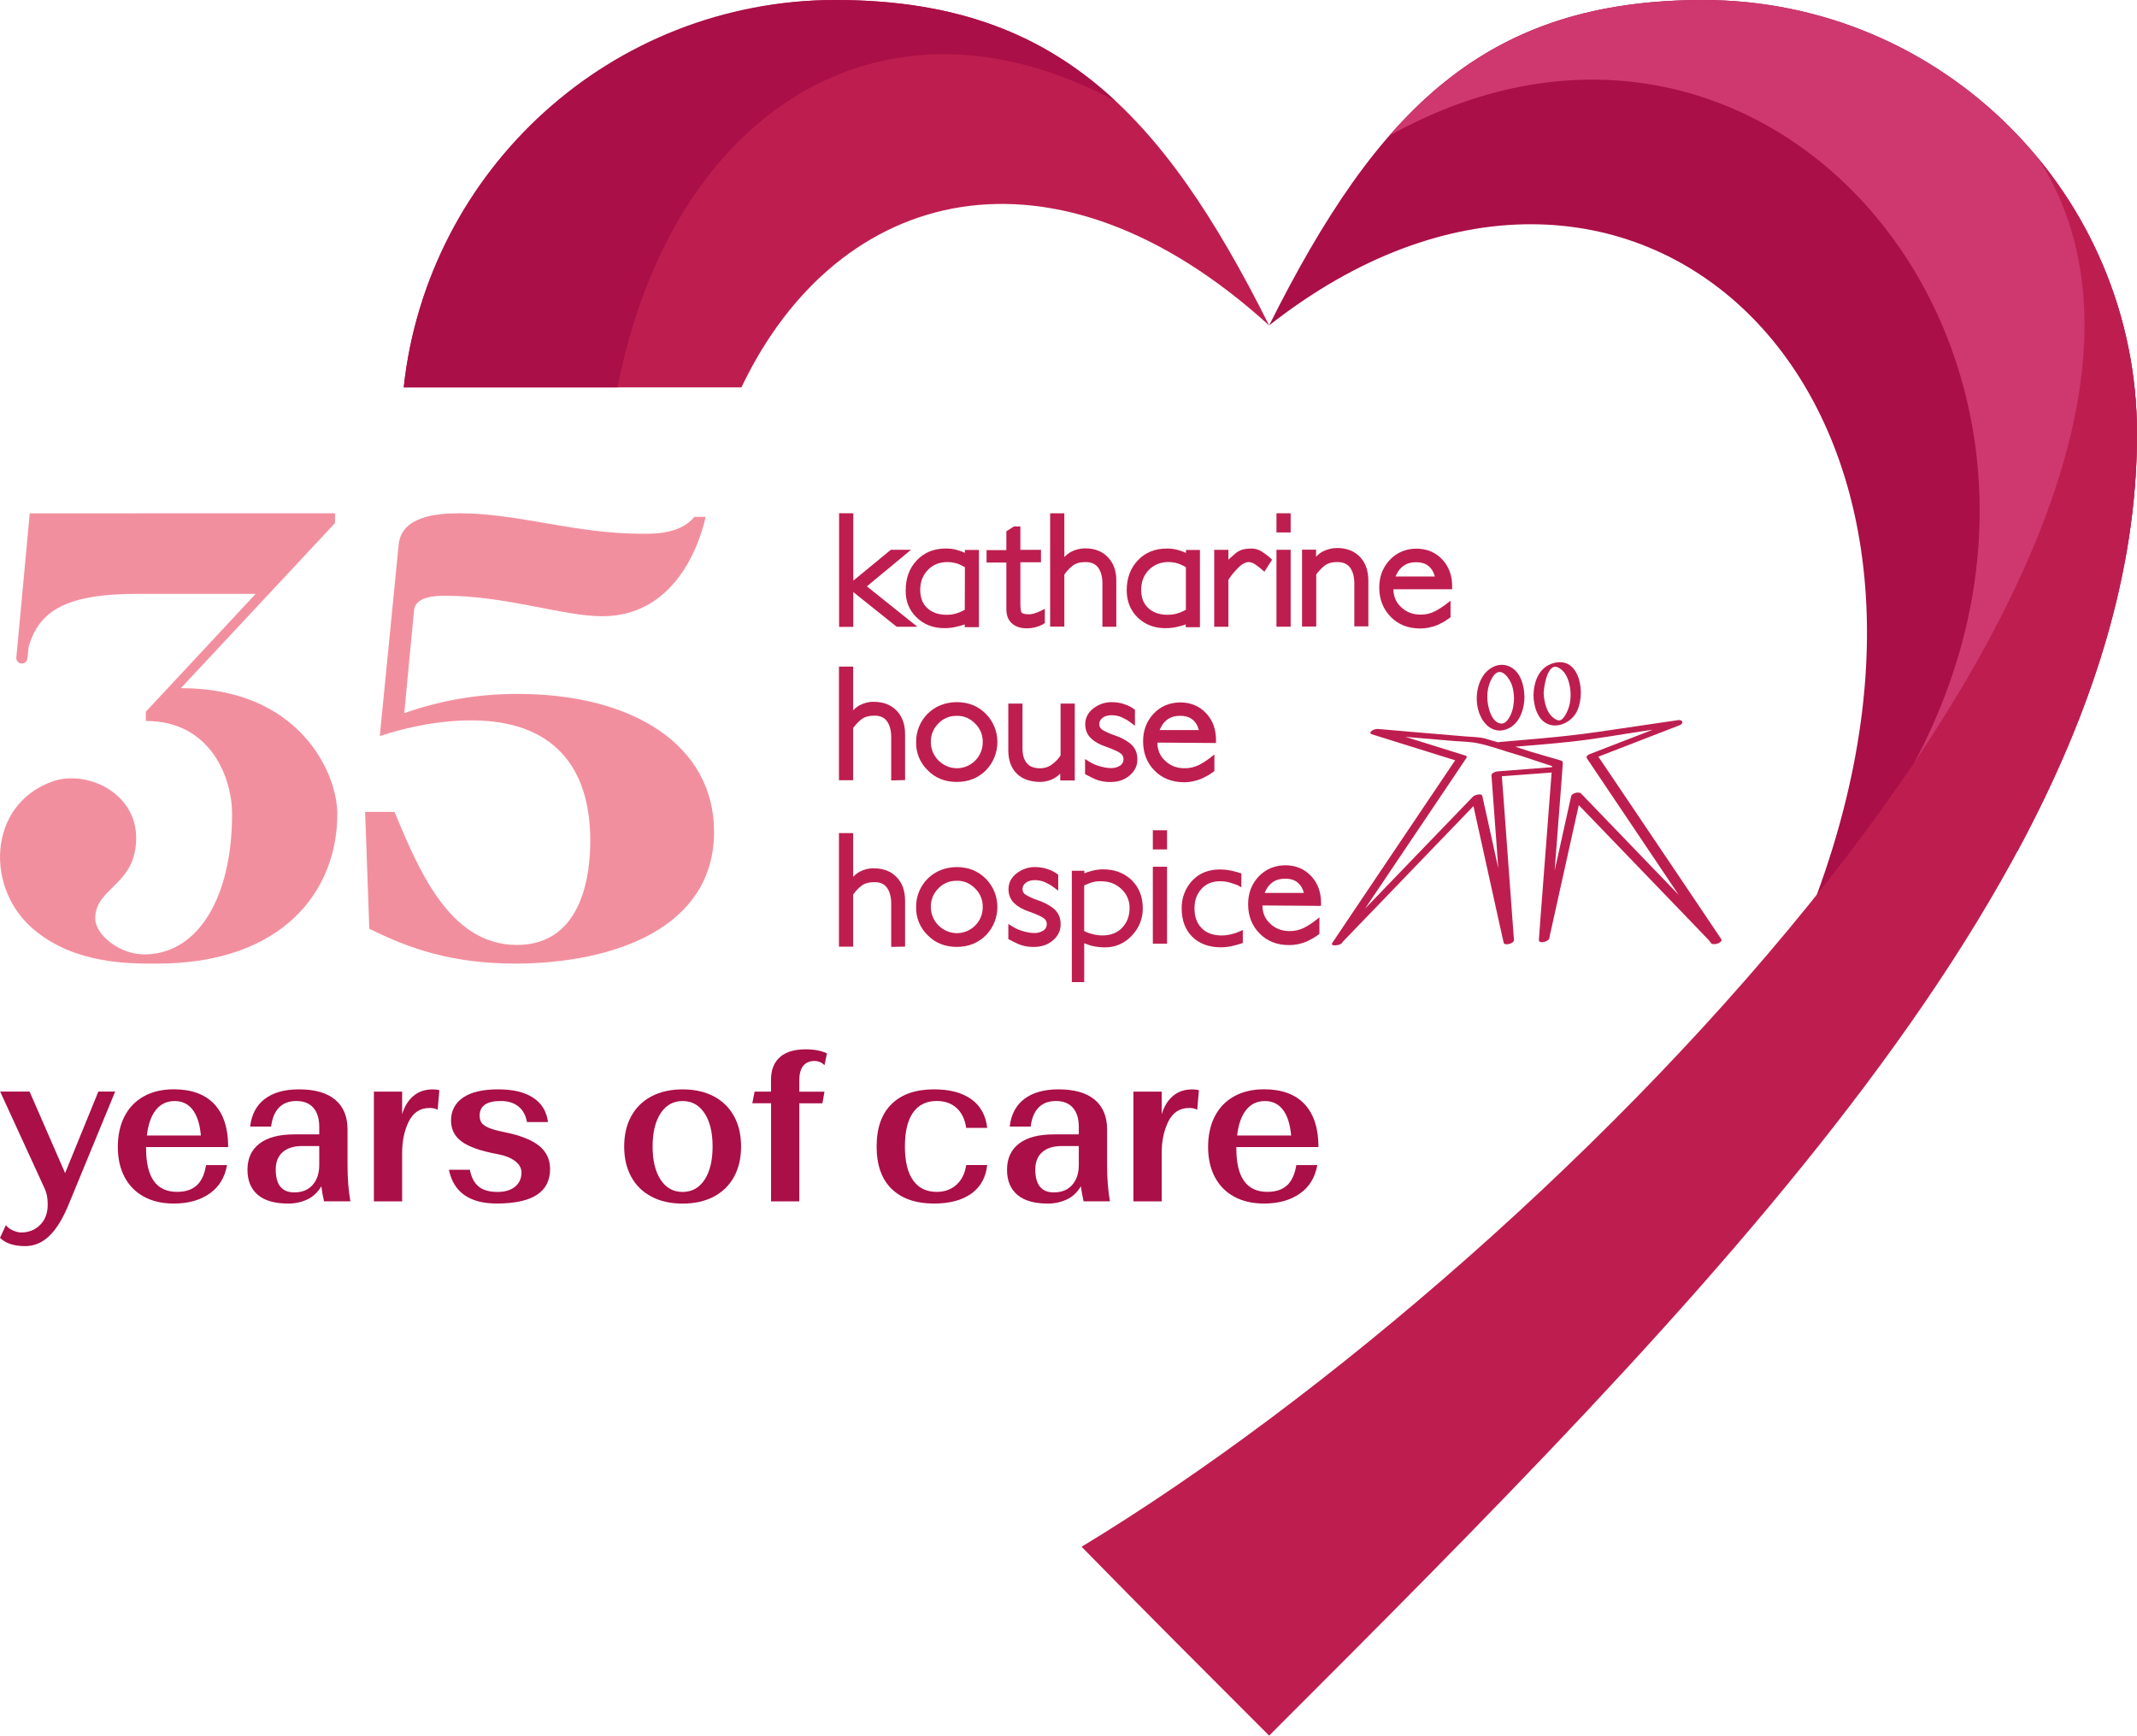 <?xml version="1.0" encoding="UTF-8"?>
<svg id="Layer_2" xmlns="http://www.w3.org/2000/svg" viewBox="0 0 734.52 596.6">
  <defs>
    <style>
      .cls-1 {
        fill: #ce386e;
      }

      .cls-1, .cls-2, .cls-3 {
        fill-rule: evenodd;
      }

      .cls-4, .cls-2 {
        fill: #aa0f47;
      }

      .cls-5 {
        fill: #f28f9e;
      }

      .cls-3, .cls-6 {
        fill: #be1e4f;
      }
    </style>
  </defs>
  <g id="Layer_1-2" data-name="Layer_1">
    <g>
      <path class="cls-6" d="M436.22,111.86C398.93,37.29,361.65,0,287.07,0s-140.3,58.33-148.29,133.15h116.06c33.27-69.82,107.62-88.36,181.38-21.29h0Z"/>
      <path class="cls-4" d="M383.54,34.83C358.67,11.61,328.67,0,287.06,0,210.13,0,146.76,58.33,138.77,133.15h73.47c18.69-95.11,91.42-141.4,171.3-98.32h0Z"/>
      <path class="cls-2" d="M693.46,292.53c25.72-47.79,41.06-95.59,41.06-143.38C734.52,66.82,667.7,0,585.37,0c-74.58,0-111.86,37.29-149.15,111.86,121.95-95.93,253.29,18.73,188.26,195.68l68.99-15.01h0Z"/>
      <path class="cls-1" d="M730.32,193.1c2.74-14.65,4.2-29.3,4.2-43.95C734.52,66.82,667.7,0,585.37,0c-48.16,0-80.76,15.55-107.86,46.65,131.62-73.27,254.69,76.22,180.58,215.29l72.24-68.84h-.01Z"/>
      <path class="cls-3" d="M371.76,531.68c21.18,21.64,42.82,43.28,64.46,64.92,149.15-149.15,298.3-298.3,298.3-447.45,0-1.25-.02-2.5-.05-3.74v-.28c-.04-1.15-.08-2.31-.14-3.46l-.02-.37c-.06-1.18-.14-2.36-.22-3.53v-.15c-.1-1.21-.21-2.42-.33-3.62l-.03-.29c-.12-1.12-.24-2.23-.38-3.34l-.06-.46c-.14-1.09-.29-2.18-.46-3.26l-.05-.35c-.18-1.15-.37-2.3-.57-3.44l-.05-.28c-.2-1.12-.41-2.23-.64-3.34l-.07-.33c-.22-1.05-.45-2.1-.69-3.15l-.12-.52c-.24-1.04-.49-2.07-.76-3.1l-.1-.38c-.28-1.1-.58-2.2-.89-3.29l-.11-.37c-.29-1.02-.59-2.03-.91-3.05l-.15-.49c-.32-1.02-.65-2.03-.99-3.04l-.11-.31c-.36-1.07-.73-2.13-1.12-3.18l-.16-.42c-.36-.96-.72-1.92-1.1-2.88l-.22-.57c-.37-.93-.75-1.86-1.14-2.78l-.2-.47c-.41-.95-.82-1.9-1.24-2.84l-.24-.52c-.43-.95-.87-1.89-1.32-2.83l-.27-.56c-.42-.87-.85-1.73-1.29-2.59l-.3-.6c-.44-.85-.89-1.7-1.34-2.55l-.3-.55c-.51-.94-1.04-1.88-1.57-2.81l-.25-.43c-.49-.85-.98-1.68-1.49-2.52l-.37-.61c-.48-.79-.98-1.58-1.47-2.36l-.4-.62c-.53-.82-1.06-1.63-1.6-2.44l-.4-.59c-.54-.79-1.09-1.58-1.64-2.37l-.51-.71c-.52-.72-1.04-1.44-1.57-2.16l-.46-.62c-.57-.76-1.15-1.51-1.73-2.25l-.36-.46c-.64-.82-1.29-1.62-1.95-2.42l-.02-.02c80.58,125.29-163.21,376.91-328.84,477.2h.01Z"/>
    </g>
    <g>
      <path class="cls-5" d="M157.93,176.43c20.19,0,39.66,7.04,62.73,7.04,4.09,0,12.98.21,18.03-5.79h3.85c-2.64,11.8-11.78,34.14-35.57,34.14-13.22,0-33.17-7.04-53.84-7.04-3.36,0-10.34.21-10.82,4.97l-3.36,35.39c11.78-4.14,24.52-6.62,38.94-6.62,39.9,0,67.54,17.8,67.54,47.39,0,32.7-33.65,45.11-68.02,45.32-22.11,0-36.77-5.17-50.47-12l-1.44-40.15h10.09c8.17,19.45,18.75,45.73,42.06,45.73s25.24-25.87,25.24-35.8c0-25.66-12.98-41.39-40.86-41.39-10.58,0-21.39,2.07-31.49,5.38l6.49-65.81c.96-9.52,12.5-10.76,20.91-10.76h-.01Z"/>
      <path class="cls-5" d="M47.15,176.44h68v3.36l-52.98,56.74c40.72,0,53.77,29.06,53.77,43.29,0,25.9-18.19,51.4-62.07,51.4-10.08,0-27.87,0-41.71-11.27-17.49-14.07-16.56-43.28,5.76-51.31,11.61-4.18,28.77,3.64,28.88,19.17.12,16.53-14.07,17.15-14.07,27.85,0,5.72,8.47,12.39,16.8,12.39,18.78,0,30.24-19.97,30.24-48.23,0-12.45-7.31-32.02-29.65-32.02v-3.16l37.76-40.52h-40.72c-24.37,0-33.79,5.78-37.33,18.28l-.42,3.92c-.1,1.06-1.05,1.84-2.11,1.73-1.06-.12-1.83-1.08-1.69-2.14l.11-1.04h0l4.5-48.42h36.97l-.04-.02Z"/>
    </g>
    <g>
      <path class="cls-4" d="M0,425.49l2.03-4.39c.48.72,1.26,1.32,2.33,1.81s2.04.73,2.92.73c2.62,0,4.8-.87,6.53-2.62s2.59-4.05,2.59-6.93c0-2.21-.33-4-.98-5.39L.06,375.22h10.11l12.21,28.02,11.42-28.02h5.78l-16.01,38.87c-2.01,4.88-4.23,8.47-6.66,10.78-2.43,2.31-5.17,3.46-8.24,3.46-3.89,0-6.78-.95-8.66-2.85h0Z"/>
      <path class="cls-4" d="M67.7,407.4c1.6-1.54,2.64-3.85,3.12-6.93h7.22c-.75,4.26-2.75,7.53-6,9.81-3.26,2.28-7.36,3.42-12.31,3.42-3.94,0-7.35-.78-10.24-2.35-2.89-1.56-5.11-3.81-6.66-6.74-1.55-2.92-2.33-6.39-2.33-10.39s.78-7.57,2.33-10.55,3.77-5.26,6.66-6.85c2.89-1.59,6.3-2.39,10.24-2.39,6.08,0,10.72,1.69,13.91,5.08s4.79,8.31,4.79,14.78h-28.22v.46c0,9.96,3.54,14.93,10.63,14.93,2.97,0,5.26-.77,6.86-2.31v.03ZM53.56,381.54c-1.62,2.05-2.65,4.98-3.08,8.78h18.57c-.35-3.9-1.29-6.85-2.82-8.85-1.53-2-3.59-3-6.17-3-2.71,0-4.88,1.03-6.5,3.08h0Z"/>
      <path class="cls-4" d="M88.57,410.68c-2.34-2.03-3.51-4.89-3.51-8.58,0-3.9,1.38-6.9,4.13-9.01,2.76-2.1,6.74-3.16,11.94-3.16h8.6v-2.54c0-2.87-.68-5.08-2.03-6.62-1.36-1.54-3.3-2.31-5.84-2.31s-4.47.75-5.94,2.23c-1.47,1.49-2.37,3.67-2.72,6.54h-7.22c.48-4.16,2.17-7.32,5.05-9.51,2.89-2.18,6.8-3.27,11.75-3.27,5.42,0,9.56,1.18,12.4,3.54s4.27,5.77,4.27,10.24v12.16c0,4.67.33,8.85.98,12.55h-9.06c-.44-1.95-.74-3.67-.92-5.16-1.27,2.1-2.9,3.62-4.89,4.54-1.99.92-4.15,1.39-6.46,1.39-4.68,0-8.19-1.01-10.53-3.04h0ZM107.47,407.29c1.51-1.72,2.26-4.02,2.26-6.89v-6.47h-5.84c-2.93,0-5.18.71-6.76,2.12-1.58,1.41-2.36,3.4-2.36,5.97s.54,4.58,1.61,5.89c1.07,1.31,2.66,1.96,4.76,1.96,2.71,0,4.82-.86,6.33-2.58Z"/>
      <path class="cls-4" d="M128.51,375.23h9.71v7.77c.83-2.72,2.13-4.82,3.91-6.31,1.77-1.49,3.99-2.23,6.66-2.23.88,0,1.62.1,2.23.31l-.59,6.7c-.7-.41-1.62-.62-2.76-.62-3.24,0-5.62,1.54-7.15,4.62s-2.3,6.7-2.3,10.85v16.63h-9.71v-37.72h0Z"/>
      <path class="cls-4" d="M154.3,402.09h7.22c.44,2.51,1.41,4.41,2.92,5.7,1.51,1.28,3.69,1.92,6.53,1.92,2.58,0,4.6-.6,6.07-1.81,1.46-1.21,2.2-2.83,2.2-4.89,0-1.49-.74-2.8-2.23-3.93-1.49-1.13-3.52-1.92-6.1-2.39-5.6-1.03-9.65-2.44-12.14-4.23-2.49-1.8-3.74-4.23-3.74-7.31,0-3.33,1.37-5.95,4.1-7.85,2.73-1.9,6.75-2.85,12.04-2.85s9.09.95,12.04,2.85c2.95,1.9,4.67,4.7,5.15,8.39h-7.22c-.44-2.36-1.43-4.16-2.99-5.39-1.55-1.23-3.56-1.85-6-1.85-4.86,0-7.29,1.67-7.29,5,0,.98.21,1.78.62,2.42.42.64,1.24,1.23,2.46,1.77,1.22.54,3.02,1.04,5.38,1.5,5.38,1.08,9.35,2.63,11.91,4.66s3.84,4.71,3.84,8.04c0,7.9-6.1,11.85-18.31,11.85-9.36,0-14.86-3.87-16.47-11.62v.02Z"/>
      <path class="cls-4" d="M223.93,411.33c-3.02-1.59-5.34-3.86-6.96-6.81s-2.43-6.43-2.43-10.43.81-7.48,2.43-10.43,3.94-5.22,6.96-6.81,6.58-2.39,10.7-2.39,7.68.8,10.7,2.39c3.02,1.59,5.34,3.86,6.96,6.81s2.43,6.43,2.43,10.43-.81,7.48-2.43,10.43-3.94,5.22-6.96,6.81-6.59,2.39-10.7,2.39-7.68-.79-10.7-2.39ZM242.17,405.52c1.84-2.8,2.76-6.61,2.76-11.43s-.92-8.63-2.76-11.43-4.35-4.2-7.55-4.2-5.71,1.4-7.55,4.2-2.76,6.61-2.76,11.43.92,8.63,2.76,11.43,4.35,4.19,7.55,4.19,5.71-1.4,7.55-4.19Z"/>
      <path class="cls-4" d="M265.01,379.23h-6.43l.79-4h5.64v-4.08c0-3.39,1.02-5.98,3.05-7.77,2.04-1.8,4.98-2.69,8.83-2.69,2.93,0,5.38.46,7.35,1.39l-.85,4.08c-.92-.97-2.08-1.46-3.48-1.46-1.66,0-2.94.57-3.84,1.69-.9,1.13-1.34,2.77-1.34,4.93v3.93h8.66l-.72,4h-7.94v33.71h-9.71v-33.73Z"/>
      <path class="cls-4" d="M306.46,408.67c-3.43-3.36-5.15-8.22-5.15-14.59s1.72-11.22,5.15-14.59c3.43-3.36,8.3-5.04,14.6-5.04,5.38,0,9.65,1.13,12.8,3.39s4.97,5.54,5.45,9.85h-7.22c-.44-2.98-1.54-5.26-3.31-6.85-1.77-1.59-4.04-2.39-6.79-2.39-3.59,0-6.31,1.33-8.17,4-1.86,2.67-2.79,6.54-2.79,11.62s.93,8.96,2.79,11.62c1.86,2.67,4.58,4,8.17,4,2.67,0,4.91-.81,6.73-2.42,1.81-1.62,2.94-3.89,3.38-6.81h7.22c-.48,4.31-2.31,7.59-5.48,9.85-3.17,2.26-7.43,3.39-12.77,3.39-6.3,0-11.17-1.68-14.6-5.04h0Z"/>
      <path class="cls-4" d="M349.64,410.68c-2.34-2.03-3.51-4.89-3.51-8.58,0-3.9,1.38-6.9,4.13-9.01,2.76-2.1,6.74-3.16,11.94-3.16h8.6v-2.54c0-2.87-.68-5.08-2.03-6.62-1.36-1.54-3.3-2.31-5.84-2.31s-4.47.75-5.94,2.23c-1.47,1.49-2.37,3.67-2.72,6.54h-7.22c.48-4.16,2.17-7.32,5.05-9.51,2.89-2.18,6.8-3.27,11.75-3.27,5.42,0,9.56,1.18,12.4,3.54s4.27,5.77,4.27,10.24v12.16c0,4.67.33,8.85.98,12.55h-9.06c-.44-1.95-.74-3.67-.92-5.16-1.27,2.1-2.9,3.62-4.89,4.54s-4.15,1.39-6.46,1.39c-4.68,0-8.19-1.01-10.53-3.04h0ZM368.54,407.29c1.51-1.72,2.26-4.02,2.26-6.89v-6.47h-5.84c-2.93,0-5.18.71-6.76,2.12s-2.36,3.4-2.36,5.97.54,4.58,1.61,5.89,2.66,1.96,4.76,1.96c2.71,0,4.82-.86,6.33-2.58Z"/>
      <path class="cls-4" d="M389.58,375.23h9.71v7.77c.83-2.72,2.13-4.82,3.91-6.31,1.77-1.49,3.99-2.23,6.66-2.23.88,0,1.62.1,2.23.31l-.59,6.7c-.7-.41-1.62-.62-2.76-.62-3.24,0-5.62,1.54-7.15,4.62s-2.3,6.7-2.3,10.85v16.63h-9.71v-37.72h0Z"/>
      <path class="cls-4" d="M442.44,407.4c1.6-1.54,2.64-3.85,3.12-6.93h7.22c-.75,4.26-2.75,7.53-6,9.81-3.26,2.28-7.36,3.42-12.31,3.42-3.94,0-7.35-.78-10.24-2.35-2.89-1.56-5.11-3.81-6.66-6.74-1.55-2.92-2.33-6.39-2.33-10.39s.78-7.57,2.33-10.55,3.77-5.26,6.66-6.85c2.89-1.59,6.3-2.39,10.24-2.39,6.08,0,10.72,1.69,13.91,5.08s4.79,8.31,4.79,14.78h-28.22v.46c0,9.96,3.54,14.93,10.63,14.93,2.97,0,5.26-.77,6.86-2.31v.03ZM428.3,381.54c-1.62,2.05-2.65,4.98-3.08,8.78h18.57c-.35-3.9-1.29-6.85-2.82-8.85s-3.59-3-6.17-3c-2.71,0-4.88,1.03-6.5,3.08h0Z"/>
    </g>
    <g>
      <g>
        <polygon class="cls-6" points="293.29 203.51 308.19 215.43 315.31 215.43 297.96 201.55 313.13 188.98 306.19 188.98 293.29 199.59 293.29 176.43 288.41 176.43 288.41 215.48 293.29 215.48 293.29 203.51"/>
        <path class="cls-6" d="M315.05,212.24c2.5,2.44,5.71,3.68,9.55,3.68,1.59,0,3.14-.2,4.54-.58.8-.17,1.62-.41,2.45-.72v.96h4.88v-26.55h-4.82v1c-.81-.36-1.62-.66-2.4-.89-1.26-.4-2.64-.6-4.09-.6-4.14,0-7.42,1.32-10.02,4.04-2.55,2.67-3.84,6.14-3.84,10.3-.06,3.78,1.21,6.94,3.76,9.36h-.01ZM316.29,202.79c0-2.77.9-5.1,2.68-6.93,1.71-1.76,3.96-2.66,6.69-2.66,1.36,0,2.73.26,3.96.75.69.28,1.35.64,2.04,1.01l-.05,14.66c-.75.41-1.58.78-2.49,1.1-1.24.44-2.62.66-4.04.6-2.68-.05-4.77-.82-6.41-2.36-1.59-1.5-2.37-3.52-2.37-6.18h-.01Z"/>
        <path class="cls-6" d="M345.91,209.53c0,2.07.67,3.69,1.96,4.79,1.23,1.1,2.92,1.66,5.04,1.66.97,0,1.95-.12,2.95-.37l.2-.06c.35-.1.74-.21,1.12-.37.47-.18,1-.38,1.5-.73l.45-.32v-4.86l-1.57.79c-.64.32-1.32.58-2.16.82-.61.19-1.23.28-1.84.28-1.69,0-2.24-.41-2.4-.58-.1-.11-.44-.67-.44-2.98v-14.34h7.08v-4.27h-7.08v-8.02h-2.23l-2.59,1.65v6.48h-6.8v4.27h6.8v16.17h.01Z"/>
        <path class="cls-6" d="M365.83,197.48c.8-1.15,1.78-2.19,2.85-3.02,1.07-.84,2.54-1.26,4.36-1.26,1.96,0,3.35.58,4.33,1.78,1.03,1.37,1.55,3.24,1.55,5.54v14.91h4.77v-15.72c.06-3.38-.92-6.13-2.89-8.17-1.9-2.02-4.53-3.05-7.81-3.05-1.7,0-3.36.41-4.96,1.25-.75.42-1.48,1-2.2,1.73v-15.03h-4.88v38.94h4.88v-17.89h0Z"/>
        <path class="cls-6" d="M405.11,215.35c.8-.17,1.62-.41,2.45-.72v.96h4.88v-26.55h-4.82v1c-.81-.36-1.62-.66-2.4-.89-1.26-.4-2.64-.6-4.09-.6-4.14,0-7.42,1.32-10.02,4.04-2.55,2.67-3.84,6.14-3.84,10.31,0,3.77,1.26,6.92,3.76,9.35,2.5,2.44,5.71,3.68,9.55,3.68,1.59,0,3.14-.2,4.54-.58h0ZM401.03,211.32c-2.68-.05-4.77-.82-6.41-2.36-1.59-1.5-2.37-3.52-2.37-6.18,0-2.82.9-5.15,2.67-6.92,1.77-1.77,4.04-2.67,6.75-2.67,1.33,0,2.68.26,3.9.75.69.28,1.36.64,2.04,1.02v14.65c-.84.45-1.65.82-2.48,1.1-1.29.45-2.7.66-4.1.6h0Z"/>
        <path class="cls-6" d="M429.25,193.2c.64.04,1.31.26,1.89.62.41.26.8.5,1.12.78l.13.1c.36.22.75.57,1.24,1l.95.84,2.67-4.16-.67-.62c-.69-.63-1.45-1.22-2.26-1.74-1.24-.96-2.72-1.47-4.28-1.47-.91,0-1.72.08-2.48.24-1.02.2-2.01.68-2.81,1.34-.69.59-1.5,1.28-2.25,1.97-.09.09-.19.18-.28.27v-3.38h-4.88v26.44h4.88v-16.1c.82-1.35,1.84-2.63,3.14-3.93,1.37-1.46,2.7-2.2,3.89-2.2h0Z"/>
        <rect class="cls-6" x="438.74" y="176.43" width="4.88" height="6.59"/>
        <rect class="cls-6" x="438.74" y="188.98" width="4.88" height="26.44"/>
        <path class="cls-6" d="M459.62,193.2c1.96,0,3.35.58,4.33,1.78,1.03,1.37,1.55,3.24,1.55,5.54v14.79h4.82v-15.74c0-3.43-.98-6.17-2.9-8.16-1.96-2.02-4.58-3.04-7.8-3.04-1.75,0-3.49.42-5.07,1.25-.75.42-1.48,1-2.2,1.73v-2.42h-4.82v26.44h4.88v-17.89c.75-1.07,1.69-2.07,2.83-3.01,1.15-.86,2.58-1.28,4.38-1.28h0Z"/>
        <path class="cls-6" d="M488.15,216.03c2,0,4-.4,5.98-1.21.75-.35,1.49-.75,2.26-1.16.59-.36,1.19-.78,1.72-1.15l.46-.32v-5.71l-1.75,1.36c-.47.37-.96.69-1.41.99-.53.34-1.25.78-2.07,1.22-1.64.85-3.31,1.25-5.03,1.21-2.74,0-4.93-.84-6.74-2.6-1.7-1.51-2.65-3.73-2.62-6.12h20.18v-1.08c0-3.7-1.16-6.8-3.45-9.21-2.3-2.43-5.28-3.66-8.86-3.66s-6.77,1.33-9.2,3.94c-2.36,2.54-3.55,5.71-3.55,9.42,0,4.02,1.33,7.41,3.96,10.1,2.58,2.64,5.98,3.98,10.12,3.98h0ZM481.08,195.74c1.38-1.67,3.23-2.48,5.63-2.48,2,0,3.5.52,4.61,1.58l.02.02c.84.77,1.47,1.9,1.84,3.31h-13.51c.38-.91.85-1.72,1.4-2.43h0Z"/>
      </g>
      <g>
        <path class="cls-6" d="M293.23,250.28c.8-1.15,1.78-2.19,2.85-3.02,1.07-.84,2.54-1.26,4.39-1.26,1.93-.04,3.34.54,4.3,1.78,1.03,1.37,1.55,3.24,1.55,5.54v14.93l4.77-.1v-15.71c0-3.48-.95-6.15-2.9-8.16s-4.58-3.04-7.76-3.04h0c-1.69-.07-3.35.34-4.99,1.19-.75.42-1.48,1-2.2,1.73v-15.03h-4.88v39.05h4.88v-17.89h0Z"/>
        <path class="cls-6" d="M318.86,245.31c-2.58,2.58-4.03,6.15-3.97,9.74-.12,3.65,1.35,7.21,4.01,9.75,2.58,2.64,5.93,3.98,9.95,3.98s7.31-1.33,9.99-3.96l.02-.02c5.3-5.42,5.27-14.16-.06-19.49-2.63-2.63-5.98-3.97-9.96-3.97-4,.06-7.35,1.39-9.98,3.97h0ZM319.94,255.07c-.05-2.41.9-4.73,2.63-6.42,1.56-1.65,3.77-2.59,6.13-2.59h.18c2.35-.07,4.63.91,6.27,2.65l.04.04c1.7,1.6,2.64,3.9,2.59,6.34v.11c0,4.89-4,8.87-8.91,8.87-4.93-.05-8.93-4.08-8.93-9h0Z"/>
        <path class="cls-6" d="M369.42,268.28v-26.44h-4.88v17.77c-.67,1.12-1.61,2.14-2.75,2.99-1.24,1-2.78,1.53-4.41,1.47-1.96,0-3.39-.55-4.38-1.68-1.03-1.17-1.55-2.86-1.55-5.03v-15.52h-4.88v16.07c0,3.44,1,6.16,2.98,8.08,1.91,1.85,4.64,2.79,8.14,2.79h0c1.73-.07,3.29-.49,4.64-1.25.72-.41,1.42-.94,2.09-1.59v2.33h5Z"/>
        <path class="cls-6" d="M388.4,255.5c-1.63-1.24-3.54-2.2-5.66-2.87-1.51-.52-2.79-1.12-3.91-1.82-.65-.42-1.03-1.13-1-1.91,0-.82.39-1.59,1.03-2.04l.09-.07c.72-.64,1.81-.95,3.27-.95,1.25.05,2.32.28,3.21.66l1.62.81c.42.24.88.53,1.31.86l1.74,1.3v-5.49l-.44-.32c-.9-.66-1.88-1.16-2.97-1.52-1.37-.52-2.98-.79-4.64-.79-2.23,0-4.37.73-6.18,2.1-1.9,1.44-2.86,3.29-2.86,5.51,0,1.98.72,3.68,2.05,4.88,1.25,1.2,3.03,2.17,5.25,2.89,2.67.96,4.33,1.75,5.05,2.38.37.34.81.92.81,1.79.04.87-.37,1.7-1.07,2.2-.98.65-2.13.97-3.34.92-1.36-.05-2.63-.28-3.86-.68-1.09-.28-2.2-.76-3.31-1.43l-1.64-.99v5.17l.58.31c1.09.58,2.07,1.06,3.04,1.49,1.54.61,3.16.91,4.77.91h.43c2.58,0,4.77-.76,6.51-2.25,1.82-1.56,2.71-3.47,2.65-5.63,0-2.24-.84-4.05-2.53-5.4v-.02Z"/>
        <path class="cls-6" d="M406.99,268.89c2,0,4-.4,5.98-1.21.75-.35,1.5-.75,2.26-1.16.6-.36,1.2-.78,1.72-1.15l.46-.32v-5.71l-1.75,1.36c-.47.37-.96.69-1.41.99-.53.34-1.25.78-2.05,1.21-1.69.82-3.38,1.21-5.06,1.16-2.7,0-4.88-.84-6.69-2.6-1.72-1.53-2.67-3.78-2.62-6.21h0l20.13.15v-1.09c0-3.7-1.16-6.8-3.45-9.21-2.3-2.43-5.28-3.66-8.88-3.66-3.72.06-6.81,1.39-9.18,3.94-2.36,2.54-3.55,5.71-3.55,9.42,0,4.08,1.33,7.48,3.96,10.1,2.58,2.64,5.98,3.98,10.12,3.98h0ZM412.08,250.96h-13.51c.38-.91.85-1.72,1.4-2.43,1.38-1.67,3.23-2.48,5.63-2.48,2,0,3.5.52,4.61,1.58l.02.02c.84.77,1.47,1.9,1.84,3.31h0Z"/>
      </g>
      <g>
        <path class="cls-6" d="M293.23,307.51c.8-1.15,1.78-2.19,2.85-3.02,1.07-.84,2.54-1.26,4.39-1.26,1.93-.04,3.34.54,4.3,1.78,1.03,1.37,1.55,3.24,1.55,5.54v14.93l4.77-.1v-15.71c0-3.48-.95-6.15-2.9-8.16-1.95-2.02-4.58-3.04-7.76-3.04h0c-1.69-.07-3.35.34-4.99,1.19-.75.42-1.48,1-2.2,1.73v-15.03h-4.88v39.05h4.88v-17.89h0Z"/>
        <path class="cls-6" d="M318.86,302.01c-2.58,2.58-4.03,6.15-3.97,9.74-.12,3.65,1.35,7.21,4.01,9.75,2.58,2.64,5.93,3.98,9.95,3.98s7.31-1.33,9.99-3.96l.02-.02c5.3-5.42,5.27-14.16-.06-19.49-2.63-2.63-5.98-3.97-9.96-3.97-4,.06-7.35,1.39-9.98,3.97h0ZM319.94,311.76c-.05-2.41.9-4.73,2.63-6.42,1.56-1.65,3.77-2.59,6.13-2.59h.18c2.35-.07,4.63.91,6.27,2.65l.04.04c1.7,1.6,2.64,3.9,2.59,6.34v.11c0,4.89-4,8.87-8.91,8.87-4.93-.05-8.93-4.08-8.93-9Z"/>
        <path class="cls-6" d="M362.03,312.19c-1.63-1.24-3.54-2.2-5.66-2.87-1.51-.52-2.79-1.12-3.91-1.82-.65-.42-1.03-1.13-1-1.91,0-.82.39-1.59,1.03-2.04l.09-.07c.72-.64,1.81-.95,3.27-.95,1.25.05,2.32.28,3.21.66l1.62.81c.42.24.88.53,1.31.86l1.74,1.3v-5.49l-.44-.32c-.9-.66-1.88-1.16-2.97-1.52-1.37-.52-2.98-.79-4.64-.79-2.23,0-4.37.73-6.18,2.1-1.9,1.44-2.86,3.29-2.86,5.51,0,1.98.72,3.68,2.05,4.88,1.25,1.2,3.03,2.17,5.25,2.89,2.67.96,4.33,1.75,5.05,2.38.37.34.81.92.81,1.79.04.87-.37,1.7-1.07,2.2-.98.65-2.13.97-3.34.92-1.36-.05-2.63-.28-3.86-.68-1.09-.28-2.2-.76-3.31-1.43l-1.64-.99v5.17l.58.31c1.09.58,2.07,1.06,3.04,1.49,1.54.61,3.16.91,4.77.91h.43c2.58,0,4.77-.76,6.51-2.25,1.82-1.56,2.71-3.47,2.65-5.63,0-2.24-.84-4.05-2.53-5.4v-.02Z"/>
        <path class="cls-6" d="M443.09,324.87c2,0,4-.4,5.98-1.21.75-.35,1.5-.75,2.26-1.16.6-.36,1.2-.78,1.72-1.15l.46-.32v-5.71l-1.75,1.36c-.47.37-.96.69-1.41.99-.53.34-1.25.78-2.05,1.21-1.69.82-3.38,1.21-5.06,1.16-2.7,0-4.88-.84-6.69-2.6-1.72-1.53-2.67-3.78-2.62-6.21h0l20.13.15v-1.09c0-3.7-1.16-6.8-3.45-9.21-2.3-2.43-5.28-3.66-8.88-3.66-3.72.06-6.81,1.39-9.18,3.94-2.36,2.54-3.55,5.71-3.55,9.42,0,4.08,1.33,7.48,3.96,10.1,2.58,2.64,5.98,3.98,10.12,3.98h0ZM448.18,306.94h-13.51c.38-.91.85-1.72,1.4-2.43,1.38-1.67,3.23-2.48,5.63-2.48,2,0,3.5.52,4.61,1.58l.02.02c.84.77,1.47,1.9,1.84,3.31h0Z"/>
        <g>
          <rect class="cls-6" x="396.25" y="285.38" width="4.88" height="6.59"/>
          <rect class="cls-6" x="396.25" y="297.93" width="4.88" height="26.44"/>
          <path class="cls-6" d="M379.18,298.82c-1.29,0-2.64.18-3.89.52-.89.2-1.76.49-2.58.84v-.86h-4.31v38.26h4.26v-13.36c.29.12.57.23.84.32.62.22,1.25.46,1.96.63h.03c1.46.31,2.89.47,4.24.47h0c3.51.06,6.89-1.4,9.26-4,2.51-2.58,3.86-5.95,3.8-9.49,0-3.9-1.29-7.14-3.83-9.63-2.57-2.45-5.86-3.7-9.77-3.7h-.01ZM378.43,302.92h.03c2.81,0,5.11.89,7.04,2.72,1.84,1.74,2.84,4.14,2.74,6.59v.03c0,2.67-.88,4.93-2.6,6.7-1.69,1.74-3.91,2.58-6.8,2.58-1.33,0-2.68-.22-3.9-.62h-.04c-.74-.22-1.48-.49-2.25-.86v-15.71c.16-.08.36-.16.53-.23l.17-.07c.35-.15.78-.34,1.29-.52,1.23-.46,2.5-.67,3.79-.61h0Z"/>
          <path class="cls-6" d="M426.08,320.18c-.91.4-1.79.7-2.65.9-1.22.32-2.42.47-3.67.47-2.94-.05-5.15-.88-6.75-2.53-1.64-1.69-2.44-3.9-2.44-6.76s.8-4.97,2.45-6.78c1.55-1.7,3.69-2.57,6.34-2.57,1.26,0,2.45.17,3.52.51l1.48.49c.14.05.27.1.41.14.27.09.53.18.74.3l1.16.66v-4.77l-.53-.18c-.61-.2-1.16-.36-1.62-.46-.5-.11-.97-.22-1.49-.37l-.08-.02c-1.2-.23-2.42-.35-3.63-.35-4,0-7.25,1.33-9.64,3.96-2.33,2.56-3.58,5.91-3.52,9.42,0,4.07,1.21,7.34,3.6,9.73s5.73,3.65,9.84,3.65c1.46,0,2.9-.18,4.28-.52.38-.09.7-.19.99-.27.22-.06.42-.12.61-.17.47-.12.82-.24,1.16-.35l.53-.18v-4.45l-1.08.47v.03Z"/>
        </g>
      </g>
      <g>
        <path class="cls-6" d="M532.5,249.06c3.37,1.11,7.24-.88,9.07-3.76,3.76-5.97,1.77-20.18-7.8-17.31-4.81,1.44-6.58,6.3-6.69,10.95.06,3.7,1.38,8.85,5.42,10.12ZM530.62,237.95c.06-2.1,1.33-10.12,4.81-8.57,3.37,1.49,4.42,6.25,4.42,9.51,0,2.05-.39,4.04-1.27,5.86-.61,1.22-1.71,3.43-3.32,2.76-3.54-1.42-4.55-6.04-4.69-9.45,0-.04.04-.07.04-.11h.01Z"/>
        <path class="cls-6" d="M591.6,322.77l-14.43-21.45-23.06-34.22-4.73-7,27.9-10.8c1.55-.61,1.16-1.99-.5-1.77l-26.71,3.93c-6.91,1-13.71,1.77-20.68,2.38l-14.04,1.22c-.12,0-.27.04-.44.1l-4.32-1.26c-2.21-.61-4.64-.55-6.91-.77l-17.69-1.49-11.52-1-.15-.05-.04.03-.34-.03c-.83-.11-1.66.11-2.38.55-.33.28-.94.94-.17,1.22l28.77,8.98-14.06,20.88-22.95,34.11-5.12,7.63c-.08.1-.14.19-.18.27h0c-.05.1-.07.19-.06.27,0,.29.35.43.86.45.13,0,.26.01.41,0h.04c.41-.02.85-.11,1.21-.24.44-.15.81-.35.97-.6l.27-.41,15.65-16.23,25.93-26.93,3.32-3.45,9.01,40.82,1.38,6.14c.27,1.14,3.49.31,3.52-.87l.07-.02-.08-.35-3.68-50.02-.46-5.97,17.11-1.27-3.83,50.03-.55,7.46c-.1,1.41,2.91.79,3.44-.26l.15-.02.05-.63,9.52-42.88.56-2.49,13.65,14.16,25.93,26.93,5.36,5.6.5.75c.64.73,2.84.2,3.44-.64.23-.26.29-.53.04-.8h.02ZM514.69,265.15c-.66.06-2.1.55-2.05,1.38l2.35,31.95-4.12-18.68-1.38-6.19c-.22-1.11-2.76-.28-3.21.22l-16.26,16.86-20.82,21.62,6.55-9.73,22.95-34.11,5.31-7.91c.22-.22.17-.55-.06-.72-.06-.06-.11-.11-.22-.11l-20.66-6.45,16.63,1.42c2.65.22,5.53.22,8.18.77,4.37.88,8.68,2.54,12.94,3.76l1.84.54c3.62,1.17,7.22,2.37,10.84,3.58l-.03.35-18.79,1.45h0ZM575.35,305.9l-25.93-26.93-5.97-6.19c-.77-.77-3.21-.17-3.43.94l-5.66,25.52,2.24-29.23.55-7.46c.02-.16-.01-.27-.07-.36v-.14c.07-.44-.27-.55-.65-.66l-10.16-2.96c-1.82-.59-3.63-1.18-5.45-1.76,6.44-.54,12.9-1.03,19.32-1.75,8.24-.88,16.42-2.38,24.6-3.59l3.34-.5-21.7,8.4c-.55.22-1.38.77-.94,1.44l14.43,21.45,17.12,25.48-1.64-1.7Z"/>
        <path class="cls-6" d="M517.07,250.89c4.9-1.21,6.83-6.63,6.91-11.21h0v-.06h0c-.07-3.87-1.24-8.69-5.08-10.5-3.54-1.66-7.35.33-9.29,3.43-2.38,3.82-2.65,9.23-.88,13.32,1.44,3.37,4.53,6.03,8.35,5.03h0ZM512.37,233.97c.55-1.16,1.55-2.93,2.99-2.99s2.76,1.55,3.43,2.71c1.16,1.82,1.55,4.15,1.6,6.3-.06,2.05-.33,4.09-1.27,5.97-.55,1.11-1.6,2.82-3.04,2.76-3.65-.17-4.87-6.36-4.87-9.01-.06-1.99.33-3.93,1.16-5.75h0Z"/>
      </g>
    </g>
  </g>
</svg>